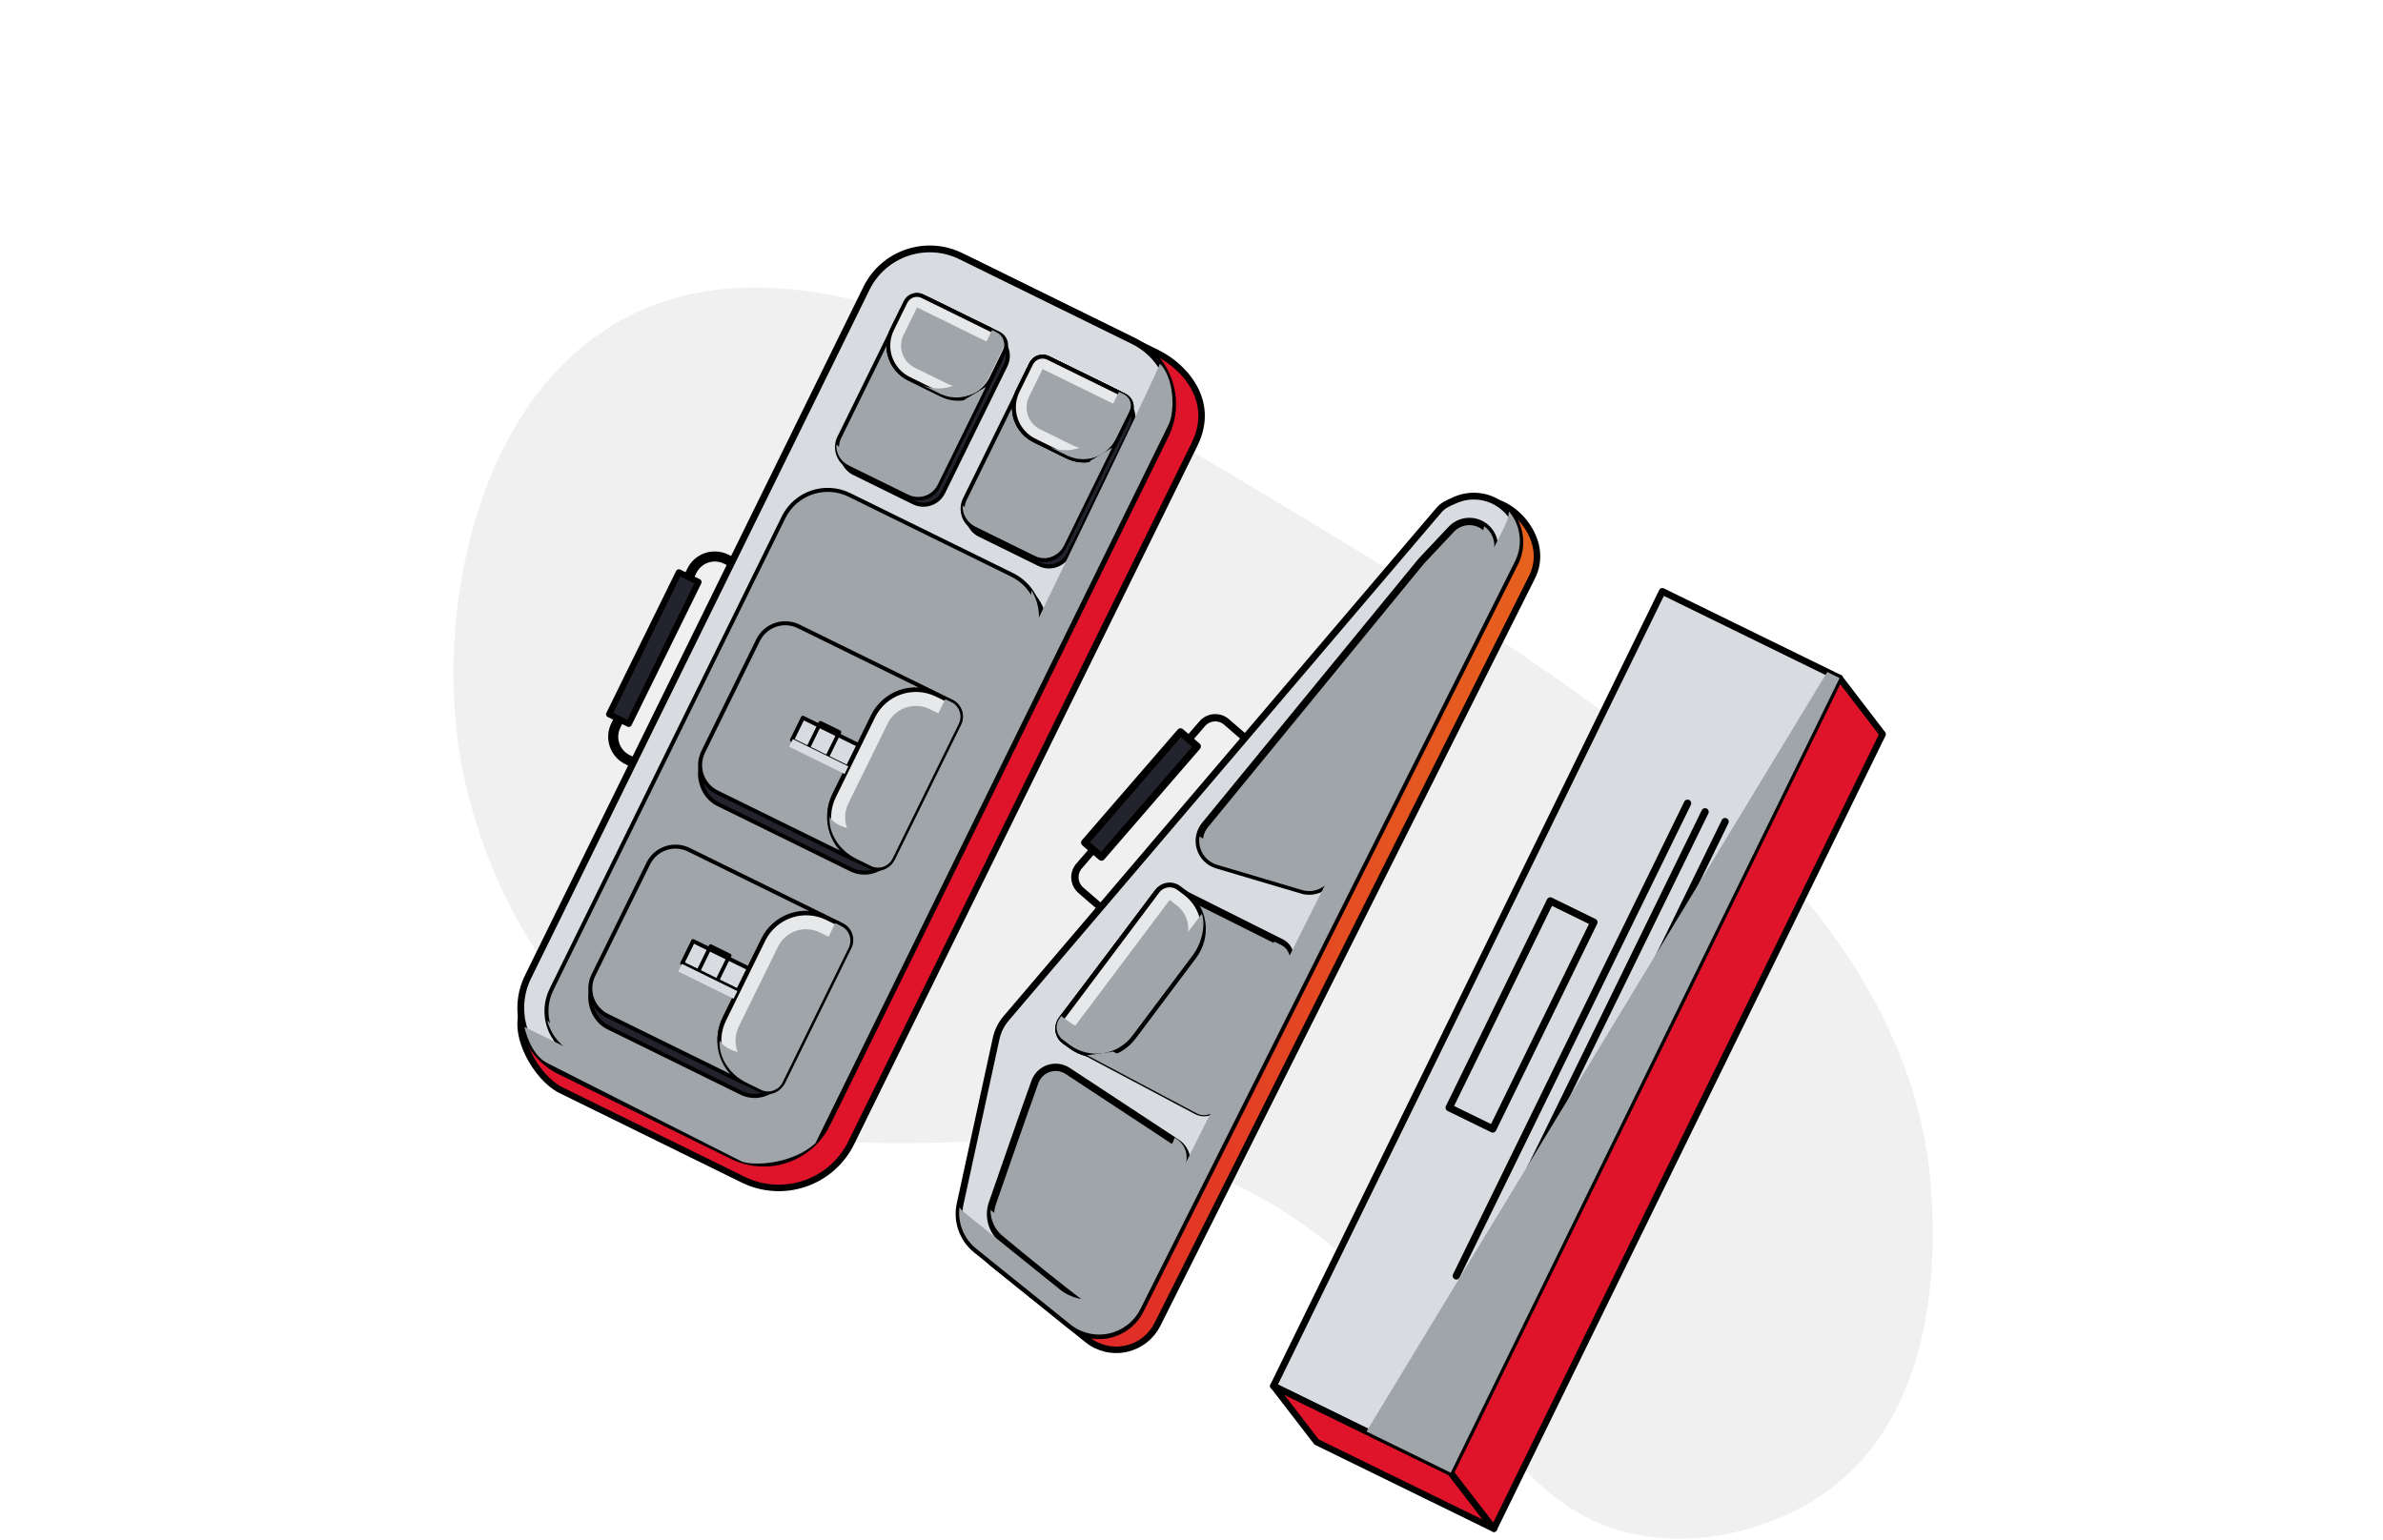 <svg width="741" height="479" viewBox="0 0 741 479" fill="none" xmlns="http://www.w3.org/2000/svg">
<path d="M741 0H0V479H741V0Z" fill="white"/>
<path d="M516.814 478.373C462.35 474.28 458.398 412.688 396.655 375.214C323.074 330.55 267.657 380.983 201.204 332.332C152.527 296.693 143.864 241.47 142.435 231.316C136.357 187.102 148.901 124.054 193.283 99.513C251.293 67.429 333.872 117.623 416.654 167.942C488.144 211.397 593.315 275.292 600.372 368.809C601.325 381.345 605.612 437.618 567.282 464.497C564.204 466.667 543.993 480.376 516.814 478.373Z" fill="#F0F0F0"/>
<path d="M346.055 285.516L336.086 276.889C335.556 276.429 335.121 275.869 334.807 275.241C334.492 274.613 334.305 273.929 334.255 273.229C334.205 272.528 334.293 271.825 334.515 271.159C334.737 270.493 335.088 269.877 335.548 269.346L373.843 225.088C374.302 224.557 374.861 224.121 375.489 223.806C376.117 223.491 376.8 223.303 377.501 223.252C378.201 223.201 378.905 223.289 379.571 223.51C380.238 223.731 380.854 224.082 381.385 224.541L391.354 233.169" stroke="black" stroke-width="2.28" stroke-linecap="round" stroke-linejoin="round"/>
<path d="M372.284 232.152L367.08 227.65L337.295 262.072L342.498 266.574L372.284 232.152Z" fill="#23232E" stroke="black" stroke-width="2.28" stroke-linecap="round" stroke-linejoin="round"/>
<path d="M359.931 411.894L476.42 179.428C477.596 177.075 478.102 174.445 477.884 171.824V171.824C477.081 162.12 466.187 152.663 457.215 156.553C454.745 157.63 452.804 158.741 451.984 159.791C449.126 163.54 335.989 300.248 318.169 321.12C316.634 322.92 315.568 325.072 315.064 327.383L303.87 378.928C303.304 381.529 303.474 384.237 304.361 386.747C305.247 389.257 306.815 391.47 308.889 393.139L338.133 416.675C339.802 418.015 341.75 418.963 343.834 419.452C345.918 419.94 348.084 419.955 350.175 419.497C352.265 419.038 354.227 418.117 355.915 416.802C357.603 415.486 358.975 413.809 359.931 411.894V411.894Z" fill="url(#paint0_linear)" stroke="black" stroke-width="2.02" stroke-miterlimit="10"/>
<path d="M354.602 407.527L471.092 175.07C472.267 172.717 472.774 170.086 472.556 167.465C472.372 165.201 471.652 163.013 470.455 161.081C469.258 159.15 467.619 157.532 465.672 156.359C463.726 155.187 461.529 154.495 459.262 154.34C456.995 154.185 454.724 154.572 452.637 155.468C450.167 156.544 448.702 157.162 447.406 158.706C444.371 162.314 330.661 295.881 312.841 316.762C311.308 318.563 310.245 320.714 309.745 323.025L298.541 374.517C297.979 377.118 298.151 379.824 299.037 382.334C299.923 384.843 301.489 387.057 303.561 388.728L332.804 412.264C334.47 413.607 336.416 414.559 338.498 415.052C340.58 415.544 342.746 415.563 344.836 415.109C346.927 414.655 348.889 413.738 350.579 412.426C352.269 411.114 353.644 409.44 354.602 407.527V407.527Z" fill="#D8DCE0" stroke="black" stroke-width="2.11" stroke-miterlimit="10"/>
<path d="M378.474 269.002L404.886 276.836C406.635 277.358 408.513 277.246 410.188 276.52C411.863 275.794 413.228 274.5 414.043 272.866L463.858 173.456C464.31 172.561 464.583 171.587 464.661 170.589V170.589C464.79 168.983 464.417 167.377 463.593 165.993C462.77 164.609 461.537 163.515 460.064 162.862C458.592 162.209 456.953 162.03 455.375 162.349C453.796 162.668 452.355 163.47 451.252 164.643L442.131 174.347C442.006 174.473 441.888 174.605 441.778 174.744L374.681 256.634C373.868 257.624 373.313 258.8 373.065 260.057C372.817 261.313 372.884 262.611 373.26 263.836C373.635 265.06 374.308 266.173 375.218 267.074C376.127 267.976 377.246 268.638 378.474 269.002Z" fill="#A0A5AA" stroke="black" stroke-width="2.28" stroke-linecap="round" stroke-linejoin="round"/>
<path d="M348.27 404.14C347.823 405.031 347.188 405.813 346.408 406.433C345.628 407.053 344.722 407.495 343.754 407.729C342.785 407.962 341.777 407.981 340.8 407.785C339.824 407.589 338.901 407.182 338.098 406.592C330.626 401.105 318.691 391.296 311.731 385.544C310.12 384.209 308.955 382.414 308.392 380.4C307.829 378.385 307.895 376.246 308.581 374.27C311.942 364.566 318.17 346.605 321.814 336.496C322.163 335.52 322.73 334.637 323.471 333.913C324.212 333.189 325.108 332.643 326.091 332.315C327.074 331.988 328.119 331.889 329.146 332.025C330.173 332.161 331.156 332.528 332.02 333.1L365.93 355.427C367.33 356.347 368.343 357.75 368.778 359.368C369.212 360.986 369.037 362.707 368.286 364.204L348.27 404.14Z" fill="#A0A5AA" stroke="black" stroke-width="2.28" stroke-linecap="round" stroke-linejoin="round"/>
<path d="M378.704 343.403L400.607 299.683C400.892 299.117 401.063 298.5 401.109 297.868C401.155 297.236 401.076 296.601 400.876 295.999C400.676 295.397 400.359 294.841 399.943 294.362C399.528 293.883 399.022 293.491 398.455 293.208L365.718 276.809C364.712 276.304 363.56 276.166 362.463 276.421C361.365 276.676 360.392 277.306 359.711 278.203L330.282 316.956C329.859 317.513 329.562 318.155 329.412 318.838C329.261 319.521 329.261 320.228 329.411 320.911C329.562 321.594 329.858 322.237 330.281 322.794C330.704 323.35 331.243 323.809 331.861 324.137L372.123 345.503C372.691 345.806 373.314 345.993 373.955 346.051C374.596 346.11 375.243 346.039 375.857 345.843C376.47 345.648 377.038 345.331 377.527 344.912C378.016 344.492 378.416 343.98 378.704 343.403V343.403Z" fill="#A0A5AA" stroke="black" stroke-width="2.28" stroke-linecap="round" stroke-linejoin="round"/>
<path d="M329.863 317.15L359.51 277.634C359.887 277.133 360.358 276.711 360.897 276.392C361.436 276.072 362.033 275.862 362.654 275.774C363.274 275.685 363.906 275.72 364.513 275.876C365.12 276.031 365.691 276.305 366.192 276.681L368.309 278.269C371.262 280.485 373.214 283.783 373.736 287.438C374.257 291.093 373.305 294.805 371.09 297.759L352.428 322.632C350.212 325.585 346.914 327.537 343.259 328.059C339.604 328.58 335.892 327.628 332.938 325.413L330.822 323.824C330.32 323.448 329.898 322.977 329.579 322.438C329.259 321.898 329.05 321.302 328.961 320.681C328.873 320.061 328.907 319.429 329.063 318.822C329.218 318.215 329.492 317.644 329.868 317.143L329.863 317.15Z" fill="#A0A5AA" stroke="black" stroke-width="1.49" stroke-miterlimit="10"/>
<path d="M363.698 279.958H363.751L365.798 281.493C366.773 282.225 367.594 283.141 368.215 284.19C368.836 285.239 369.244 286.4 369.416 287.607C369.588 288.813 369.52 290.042 369.218 291.223C368.915 292.403 368.382 293.513 367.651 294.487L348.702 319.744C347.221 321.702 345.025 322.995 342.594 323.341C340.162 323.686 337.693 323.056 335.725 321.587L333.679 320.052C333.664 320.035 333.656 320.013 333.656 319.991C333.656 319.968 333.664 319.946 333.679 319.929L363.672 279.967C363.683 279.962 363.695 279.96 363.707 279.96C363.719 279.96 363.731 279.962 363.743 279.967L363.698 279.958ZM363.743 275.256C362.997 275.256 362.262 275.429 361.596 275.763C360.93 276.097 360.351 276.582 359.905 277.179L329.912 317.141C329.15 318.159 328.823 319.438 329.004 320.697C329.184 321.956 329.856 323.091 330.873 323.854L332.92 325.389C335.888 327.615 339.618 328.571 343.291 328.046C346.963 327.522 350.277 325.56 352.504 322.593L371.453 297.346C372.556 295.876 373.359 294.203 373.815 292.423C374.272 290.642 374.373 288.789 374.114 286.97C373.854 285.15 373.238 283.4 372.302 281.818C371.365 280.237 370.127 278.855 368.656 277.753L366.601 276.209C365.771 275.586 364.762 275.249 363.725 275.248L363.743 275.256Z" fill="#E7E8EA"/>
<path d="M329.883 317.127L359.869 277.16C360.632 276.144 361.767 275.472 363.024 275.293C364.282 275.113 365.56 275.441 366.576 276.203L368.622 277.738C370.092 278.841 371.33 280.222 372.266 281.803C373.202 283.385 373.817 285.135 374.076 286.954C374.336 288.772 374.235 290.625 373.778 292.404C373.322 294.184 372.52 295.857 371.417 297.326L352.469 322.581C350.242 325.549 346.927 327.511 343.254 328.035C339.58 328.559 335.849 327.603 332.881 325.376L330.835 323.84C329.819 323.078 329.147 321.943 328.967 320.685C328.788 319.428 329.115 318.15 329.878 317.134L329.883 317.127Z" stroke="black" stroke-width="1.49" stroke-miterlimit="10"/>
<path d="M516.898 183.938L395.976 431.097L451.12 458.076L572.041 210.917L516.898 183.938Z" fill="#D8DCE0" stroke="black" stroke-width="2.11" stroke-linecap="round" stroke-linejoin="round"/>
<path d="M451.12 458.057L395.976 431.081L409.385 448.495L464.529 475.471L451.12 458.057Z" fill="url(#paint1_linear)" stroke="black" stroke-width="2.02" stroke-linecap="round" stroke-linejoin="round"/>
<path d="M464.529 475.471L451.12 458.057L572.028 210.885L585.411 228.352L464.529 475.471Z" fill="url(#paint2_linear)" stroke="black" stroke-width="2.02" stroke-linecap="round" stroke-linejoin="round"/>
<path d="M495.614 286.851L482.079 280.229L450.631 344.509L464.165 351.131L495.614 286.851Z" stroke="black" stroke-width="2.28" stroke-linecap="round" stroke-linejoin="round"/>
<path d="M452.847 396.827L524.752 249.842" stroke="black" stroke-width="2.28" stroke-linecap="round" stroke-linejoin="round"/>
<path d="M458.29 399.482L530.195 252.506" stroke="black" stroke-width="2.28" stroke-linecap="round" stroke-linejoin="round"/>
<path d="M464.529 402.534L536.425 255.549" stroke="black" stroke-width="2.28" stroke-linecap="round" stroke-linejoin="round"/>
<path d="M225.766 173.895L233.746 177.816L203.096 240.189L195.115 236.267C193.225 235.338 191.782 233.697 191.102 231.704C190.423 229.711 190.563 227.53 191.491 225.64L215.146 177.503C216.078 175.618 217.719 174.179 219.71 173.503C221.701 172.826 223.879 172.967 225.766 173.895Z" stroke="black" stroke-width="3.13" stroke-linecap="round" stroke-linejoin="round"/>
<path d="M217.199 181.023L211.103 178.027L189.421 222.15L195.517 225.146L217.199 181.023Z" fill="#23232E" stroke="black" stroke-width="1.93" stroke-linecap="round" stroke-linejoin="round"/>
<path d="M231.083 366.904L174.395 339.054C166.808 335.322 158.816 321.411 163.077 313.26L278.49 92.526C282.221 84.939 293.204 76.938 300.782 80.661L359.975 109.869C367.561 113.592 378.306 124.24 371.443 138.195L264.702 355.427C263.248 358.388 261.226 361.034 258.749 363.214C256.273 365.394 253.392 367.064 250.27 368.13C247.148 369.195 243.846 369.636 240.554 369.425C237.262 369.215 234.043 368.358 231.083 366.904V366.904Z" fill="url(#paint3_linear)" stroke="black" stroke-width="2.02" stroke-miterlimit="10"/>
<path d="M352.379 106.012L298.779 79.672C287.909 74.33 274.766 78.812 269.425 89.682L164.191 303.829C158.849 314.699 163.331 327.842 174.201 333.183L227.801 359.523C238.671 364.865 251.814 360.383 257.155 349.513L362.389 135.366C367.731 124.496 363.249 111.354 352.379 106.012Z" fill="#D8DCE0" stroke="black" stroke-width="2.11" stroke-miterlimit="10"/>
<path d="M316.517 181.527L265.862 156.634C258.28 152.909 249.113 156.035 245.388 163.617L173.232 310.451C169.506 318.033 172.632 327.2 180.214 330.925L230.869 355.818C238.451 359.544 247.618 356.418 251.344 348.836L323.499 202.002C327.225 194.42 324.099 185.253 316.517 181.527Z" fill="#23232E" stroke="black" stroke-width="1.25" stroke-miterlimit="10"/>
<path d="M314.776 178.824L264.121 153.931C256.539 150.205 247.372 153.331 243.647 160.913L171.491 307.747C167.765 315.329 170.891 324.496 178.473 328.222L229.128 353.115C236.71 356.84 245.877 353.714 249.603 346.132L321.758 199.298C325.484 191.716 322.358 182.549 314.776 178.824Z" fill="#A0A5AA" stroke="black" stroke-width="1.25" stroke-miterlimit="10"/>
<path d="M348.6 123.701L330.098 114.608C326.696 112.937 322.583 114.339 320.911 117.741L301.524 157.193C299.852 160.595 301.255 164.708 304.657 166.38L323.16 175.472C326.561 177.144 330.674 175.741 332.346 172.339L351.733 132.887C353.405 129.486 352.002 125.373 348.6 123.701Z" fill="#23232E" stroke="black" stroke-width="1.25" stroke-miterlimit="10"/>
<path d="M347.107 121.736L328.604 112.644C325.202 110.972 321.089 112.375 319.417 115.777L300.03 155.229C298.359 158.63 299.761 162.743 303.163 164.415L321.666 173.508C325.068 175.179 329.181 173.777 330.852 170.375L350.239 130.923C351.911 127.521 350.508 123.408 347.107 121.736Z" fill="#A0A5AA" stroke="black" stroke-width="1.25" stroke-miterlimit="10"/>
<path d="M325.952 111.348L349.466 122.903C350.396 123.36 351.107 124.168 351.441 125.149C351.776 126.13 351.707 127.204 351.25 128.134L347.024 136.732C346.365 138.077 345.446 139.279 344.322 140.269C343.197 141.259 341.888 142.017 340.47 142.501C339.052 142.984 337.553 143.183 336.057 143.087C334.562 142.991 333.101 142.6 331.757 141.938L321.694 136.993C318.981 135.66 316.909 133.304 315.933 130.443C314.957 127.582 315.158 124.451 316.491 121.738L320.725 113.124C321.182 112.193 321.99 111.483 322.971 111.148C323.952 110.814 325.025 110.883 325.955 111.34L325.952 111.348Z" fill="#A0A5AA" stroke="black" stroke-width="1.22" stroke-miterlimit="10"/>
<path d="M324.257 110.954V114.818L348.075 126.507C348.083 126.519 348.087 126.532 348.087 126.547C348.087 126.561 348.083 126.575 348.075 126.586L343.876 135.126C343.255 136.403 342.285 137.48 341.078 138.23C339.872 138.981 338.478 139.376 337.057 139.369C335.9 139.37 334.758 139.101 333.722 138.584L323.454 133.538C321.65 132.649 320.271 131.081 319.621 129.178C318.971 127.274 319.103 125.191 319.987 123.384L324.178 114.845C324.197 114.837 324.219 114.837 324.239 114.845V110.99L324.257 110.954ZM324.239 110.99C323.506 110.989 322.786 111.194 322.163 111.58C321.539 111.967 321.036 112.52 320.711 113.178L316.52 121.717C315.187 124.443 314.989 127.587 315.97 130.459C316.95 133.331 319.03 135.698 321.752 137.04L332.02 142.086C333.585 142.863 335.309 143.267 337.057 143.268C339.199 143.267 341.297 142.667 343.115 141.535C344.933 140.403 346.397 138.785 347.343 136.863L351.542 128.324C352.001 127.394 352.074 126.319 351.743 125.336C351.412 124.352 350.706 123.539 349.778 123.075L325.959 111.387C325.411 111.118 324.806 110.982 324.195 110.99H324.239Z" fill="#E7E8EA"/>
<path d="M325.973 111.358L349.725 123.03C350.659 123.489 351.373 124.3 351.709 125.286C352.045 126.271 351.976 127.35 351.517 128.284L347.323 136.819C345.981 139.549 343.61 141.634 340.732 142.615C337.853 143.597 334.702 143.395 331.972 142.054L321.68 136.996C318.95 135.654 316.865 133.284 315.883 130.405C314.902 127.526 315.104 124.375 316.445 121.646L320.639 113.111C321.099 112.176 321.91 111.463 322.896 111.127C323.881 110.791 324.96 110.86 325.894 111.319L325.973 111.358Z" stroke="black" stroke-width="1.23" stroke-miterlimit="10"/>
<path d="M309.551 104.51L291.049 95.418C287.647 93.746 283.534 95.148 281.862 98.55L262.475 138.002C260.803 141.404 262.206 145.517 265.608 147.189L284.11 156.281C287.512 157.953 291.625 156.55 293.297 153.148L312.684 113.697C314.356 110.295 312.953 106.182 309.551 104.51Z" fill="#23232E" stroke="black" stroke-width="1.25" stroke-miterlimit="10"/>
<path d="M308.054 102.554L289.551 93.461C286.149 91.79 282.036 93.192 280.364 96.594L260.977 136.046C259.306 139.448 260.708 143.561 264.11 145.232L282.613 154.325C286.015 155.996 290.128 154.594 291.799 151.192L311.186 111.74C312.858 108.338 311.455 104.225 308.054 102.554Z" fill="#A0A5AA" stroke="black" stroke-width="1.25" stroke-miterlimit="10"/>
<path d="M325.952 111.348L349.466 122.903C350.396 123.36 351.107 124.168 351.441 125.149C351.776 126.13 351.707 127.204 351.25 128.134L347.024 136.732C346.365 138.077 345.446 139.279 344.322 140.269C343.197 141.259 341.888 142.017 340.47 142.501C339.052 142.984 337.553 143.183 336.057 143.087C334.562 142.991 333.101 142.6 331.757 141.938L321.694 136.993C318.981 135.66 316.909 133.304 315.933 130.443C314.957 127.582 315.158 124.451 316.491 121.738L320.725 113.124C321.182 112.193 321.99 111.483 322.971 111.148C323.952 110.814 325.025 110.883 325.955 111.34L325.952 111.348Z" fill="#A0A5AA" stroke="black" stroke-width="1.22" stroke-miterlimit="10"/>
<path d="M324.257 110.954V114.818L348.075 126.507C348.083 126.519 348.087 126.532 348.087 126.547C348.087 126.561 348.083 126.575 348.075 126.586L343.876 135.126C343.255 136.403 342.285 137.48 341.078 138.23C339.872 138.981 338.478 139.376 337.057 139.369C335.9 139.37 334.758 139.101 333.722 138.584L323.454 133.538C321.65 132.649 320.271 131.081 319.621 129.178C318.971 127.274 319.103 125.191 319.987 123.384L324.178 114.845C324.197 114.837 324.219 114.837 324.239 114.845V110.99L324.257 110.954ZM324.239 110.99C323.506 110.989 322.786 111.194 322.163 111.58C321.539 111.967 321.036 112.52 320.711 113.178L316.52 121.717C315.187 124.443 314.989 127.587 315.97 130.459C316.95 133.331 319.03 135.698 321.752 137.04L332.02 142.086C333.585 142.863 335.309 143.267 337.057 143.268C339.199 143.267 341.297 142.667 343.115 141.535C344.933 140.403 346.397 138.785 347.343 136.863L351.542 128.324C352.001 127.394 352.074 126.319 351.743 125.336C351.412 124.352 350.706 123.539 349.778 123.075L325.959 111.387C325.411 111.118 324.806 110.982 324.195 110.99H324.239Z" fill="#E7E8EA"/>
<path d="M325.973 111.358L349.725 123.03C350.659 123.489 351.373 124.3 351.709 125.286C352.045 126.271 351.976 127.35 351.517 128.284L347.323 136.819C345.981 139.549 343.61 141.634 340.732 142.615C337.853 143.597 334.702 143.395 331.972 142.054L321.68 136.996C318.95 135.654 316.865 133.284 315.883 130.405C314.902 127.526 315.104 124.375 316.445 121.646L320.639 113.111C321.099 112.176 321.91 111.463 322.896 111.127C323.881 110.791 324.96 110.86 325.894 111.319L325.973 111.358Z" stroke="black" stroke-width="1.23" stroke-miterlimit="10"/>
<path d="M286.902 92.137L310.417 103.692C311.347 104.15 312.057 104.957 312.392 105.938C312.726 106.919 312.657 107.993 312.2 108.923L307.975 117.522C306.642 120.234 304.286 122.307 301.425 123.282C298.564 124.258 295.432 124.057 292.719 122.724L282.656 117.779C279.943 116.446 277.871 114.09 276.896 111.229C275.92 108.367 276.121 105.236 277.454 102.523L281.671 93.941C281.896 93.478 282.21 93.065 282.594 92.724C282.979 92.383 283.427 92.121 283.913 91.954C284.399 91.787 284.913 91.716 285.426 91.748C285.939 91.779 286.44 91.912 286.902 92.137V92.137Z" fill="#A0A5AA" stroke="black" stroke-width="1.22" stroke-miterlimit="10"/>
<path d="M285.185 91.759V95.632L308.96 107.311C308.967 107.325 308.971 107.34 308.971 107.356C308.971 107.371 308.967 107.386 308.96 107.4L304.849 115.93C303.96 117.737 302.391 119.117 300.485 119.767C298.579 120.417 296.494 120.284 294.686 119.397L284.427 114.351C282.62 113.463 281.24 111.893 280.59 109.987C279.94 108.082 280.073 105.996 280.96 104.189L285.15 95.658C285.159 95.653 285.17 95.65 285.181 95.65C285.192 95.65 285.202 95.653 285.212 95.658V91.759H285.185ZM285.212 91.759C284.477 91.759 283.757 91.965 283.134 92.353C282.51 92.742 282.008 93.296 281.683 93.956L277.502 102.486C276.166 105.207 275.961 108.347 276.933 111.218C277.905 114.089 279.975 116.459 282.689 117.809L292.957 122.855C295.685 124.191 298.831 124.39 301.705 123.41C304.579 122.429 306.947 120.348 308.289 117.624L312.479 109.093C312.714 108.631 312.854 108.126 312.892 107.608C312.93 107.091 312.865 106.571 312.701 106.079C312.537 105.587 312.277 105.132 311.936 104.741C311.595 104.35 311.18 104.03 310.715 103.8L286.897 92.121C286.349 91.849 285.744 91.71 285.132 91.715L285.212 91.759Z" fill="#E7E8EA"/>
<path d="M286.916 92.159L310.668 103.831C311.603 104.29 312.316 105.101 312.652 106.087C312.988 107.072 312.919 108.151 312.46 109.085L308.266 117.62C306.924 120.35 304.554 122.435 301.675 123.416C298.796 124.398 295.645 124.196 292.916 122.855L282.623 117.797C279.893 116.455 277.808 114.084 276.827 111.206C275.845 108.327 276.047 105.176 277.388 102.446L281.583 93.912C282.042 92.977 282.853 92.263 283.839 91.927C284.824 91.591 285.903 91.661 286.837 92.12L286.916 92.159Z" stroke="black" stroke-width="1.23" stroke-miterlimit="10"/>
<path d="M277.281 266.135L294.333 231.431C297.43 225.141 295.868 218.798 291.184 216.505L248.576 198.438C246.33 197.334 243.737 197.168 241.368 197.975C238.999 198.782 237.048 200.497 235.943 202.743L218.582 236.547C216.289 241.223 218.521 247.777 223.196 250.071L264.657 270.449C266.904 271.549 269.495 271.713 271.862 270.904C274.229 270.095 276.178 268.38 277.281 266.135V266.135Z" fill="#23232E" stroke="black" stroke-width="1.25" stroke-miterlimit="10"/>
<path d="M277.056 262.523L294.112 227.814C296.409 223.14 294.482 217.488 289.808 215.191L248.345 194.816C243.671 192.519 238.02 194.446 235.723 199.12L218.666 233.83C216.369 238.504 218.296 244.155 222.97 246.452L264.433 266.828C269.108 269.125 274.759 267.197 277.056 262.523Z" fill="#A0A5AA" stroke="black" stroke-width="1.25" stroke-miterlimit="10"/>
<path d="M271.461 233.95L249.672 223.243L246.28 230.147L268.068 240.854L271.461 233.95Z" fill="#D8DCE0" stroke="black" stroke-width="1.25" stroke-linecap="round" stroke-linejoin="round"/>
<path d="M298.158 225.077L277.6 266.912C277.009 268.113 275.966 269.031 274.699 269.463C273.433 269.895 272.046 269.806 270.845 269.215L266.245 266.955C264.511 266.103 262.962 264.917 261.686 263.466C260.41 262.015 259.432 260.327 258.808 258.498C258.184 256.669 257.927 254.735 258.051 252.807C258.174 250.879 258.677 248.994 259.529 247.259L271.559 222.779C272.413 221.046 273.6 219.498 275.053 218.224C276.506 216.949 278.195 215.973 280.025 215.352C281.854 214.73 283.788 214.475 285.717 214.601C287.645 214.727 289.529 215.232 291.263 216.086L295.862 218.347C297.056 218.939 297.967 219.978 298.397 221.239C298.827 222.5 298.741 223.88 298.158 225.077Z" fill="#A0A5AA" stroke="black" stroke-width="1.58" stroke-miterlimit="10"/>
<path d="M284.824 214.581V219.566C286.317 219.563 287.791 219.907 289.129 220.571L293.645 222.786C293.653 222.792 293.659 222.8 293.663 222.809C293.667 222.819 293.669 222.828 293.669 222.838C293.669 222.848 293.667 222.858 293.663 222.867C293.659 222.877 293.653 222.885 293.645 222.891L272.862 265.182C272.862 265.182 272.862 265.226 272.791 265.226L268.274 263.012C265.945 261.862 264.167 259.836 263.329 257.377C262.49 254.918 262.66 252.228 263.802 249.894L276.011 225.044C276.816 223.393 278.072 222.003 279.632 221.034C281.193 220.065 282.995 219.556 284.832 219.566V214.581H284.824ZM284.832 214.581C282.067 214.579 279.355 215.352 277.007 216.813C274.658 218.274 272.767 220.365 271.547 222.847L259.329 247.689C257.601 251.209 257.34 255.272 258.606 258.984C259.871 262.696 262.559 265.753 266.078 267.484L270.594 269.708C271.192 270.001 271.842 270.175 272.506 270.217C273.171 270.259 273.837 270.17 274.468 269.955C275.098 269.739 275.679 269.402 276.179 268.961C276.678 268.521 277.086 267.986 277.378 267.387L298.162 225.097C298.456 224.5 298.629 223.851 298.671 223.187C298.713 222.523 298.624 221.857 298.409 221.228C298.193 220.598 297.855 220.017 297.415 219.519C296.974 219.02 296.44 218.613 295.842 218.322L291.334 216.099C289.309 215.1 287.081 214.581 284.824 214.581H284.832Z" fill="#E7E8EA"/>
<path d="M298.155 225.099L277.371 267.394C276.778 268.599 275.732 269.519 274.461 269.953C273.189 270.386 271.798 270.297 270.593 269.705L266.08 267.487C262.561 265.758 259.873 262.701 258.607 258.99C257.342 255.278 257.602 251.216 259.332 247.697L271.54 222.853C273.27 219.333 276.326 216.645 280.038 215.38C283.749 214.114 287.811 214.375 291.33 216.104L295.851 218.326C297.054 218.919 297.972 219.966 298.404 221.236C298.836 222.506 298.746 223.896 298.155 225.099V225.099Z" stroke="black" stroke-width="1.25" stroke-miterlimit="10"/>
<path d="M261.006 227.706L255.116 224.811L250.852 233.489L256.742 236.383L261.006 227.706Z" stroke="black" stroke-width="1.17" stroke-linecap="round" stroke-linejoin="round"/>
<path d="M243.142 335.605L260.194 300.901C263.29 294.602 261.729 288.268 257.053 285.966L214.436 267.899C212.193 266.795 209.604 266.626 207.237 267.43C204.87 268.234 202.919 269.945 201.812 272.186L184.452 306.017C182.149 310.693 184.381 317.247 189.056 319.541L230.518 339.91C231.629 340.456 232.838 340.778 234.074 340.857C235.31 340.937 236.549 340.772 237.721 340.372C238.894 339.972 239.976 339.346 240.906 338.528C241.836 337.71 242.595 336.716 243.142 335.605V335.605Z" fill="#23232E" stroke="black" stroke-width="1.25" stroke-miterlimit="10"/>
<path d="M242.914 331.997L259.971 297.288C262.268 292.614 260.34 286.962 255.666 284.665L214.203 264.29C209.529 261.993 203.878 263.92 201.581 268.595L184.524 303.304C182.227 307.978 184.154 313.63 188.829 315.927L230.291 336.302C234.966 338.599 240.617 336.672 242.914 331.997Z" fill="#A0A5AA" stroke="black" stroke-width="1.25" stroke-miterlimit="10"/>
<path d="M237.318 303.419L215.529 292.712L212.137 299.616L233.925 310.323L237.318 303.419Z" fill="#D8DCE0" stroke="black" stroke-width="1.25" stroke-linecap="round" stroke-linejoin="round"/>
<path d="M264.034 294.551L243.476 336.386C243.184 336.981 242.777 337.512 242.28 337.95C241.782 338.387 241.203 338.723 240.576 338.937C239.949 339.151 239.286 339.239 238.624 339.196C237.963 339.154 237.316 338.982 236.722 338.689L232.122 336.429C228.619 334.708 225.944 331.666 224.685 327.972C223.425 324.279 223.684 320.236 225.405 316.733L237.42 292.285C239.141 288.782 242.183 286.107 245.876 284.848C249.57 283.588 253.613 283.847 257.115 285.568L261.715 287.829C262.911 288.416 263.826 289.453 264.26 290.712C264.694 291.972 264.613 293.352 264.034 294.551Z" fill="#A0A5AA" stroke="black" stroke-width="1.58" stroke-miterlimit="10"/>
<path d="M250.685 284.043V289.036C252.178 289.033 253.652 289.377 254.99 290.041L259.506 292.264C259.506 292.264 259.559 292.335 259.55 292.37L238.767 334.661C238.756 334.666 238.744 334.669 238.731 334.669C238.719 334.669 238.707 334.666 238.696 334.661V334.661L234.188 332.438C231.856 331.291 230.074 329.266 229.234 326.806C228.394 324.347 228.564 321.654 229.707 319.32L241.916 294.479C242.722 292.828 243.977 291.438 245.537 290.468C247.098 289.499 248.901 288.99 250.738 289V284.007L250.685 284.043ZM250.738 284.007C247.971 284.007 245.26 284.783 242.912 286.245C240.564 287.708 238.672 289.799 237.452 292.282L225.19 317.176C223.461 320.697 223.201 324.759 224.467 328.471C225.732 332.183 228.42 335.241 231.939 336.972L236.455 339.186C237.052 339.481 237.702 339.654 238.366 339.697C239.03 339.74 239.696 339.652 240.327 339.437C240.957 339.223 241.538 338.886 242.038 338.446C242.538 338.007 242.946 337.473 243.239 336.875L264.023 294.584C264.615 293.378 264.704 291.986 264.27 290.714C263.837 289.443 262.917 288.395 261.712 287.801L257.213 285.569C255.188 284.568 252.961 284.046 250.702 284.043L250.738 284.007Z" fill="#E7E8EA"/>
<path d="M264.033 294.573L243.245 336.875C242.653 338.08 241.606 339.001 240.335 339.434C239.064 339.868 237.672 339.779 236.467 339.186L231.954 336.969C230.211 336.115 228.653 334.925 227.369 333.469C226.085 332.012 225.1 330.317 224.471 328.48C223.842 326.643 223.581 324.701 223.703 322.763C223.825 320.825 224.328 318.93 225.182 317.187L237.403 292.319C239.132 288.799 242.189 286.111 245.9 284.846C249.611 283.58 253.673 283.841 257.193 285.57L261.706 287.788C262.911 288.38 263.831 289.427 264.265 290.698C264.698 291.969 264.609 293.36 264.017 294.565L264.033 294.573Z" stroke="black" stroke-width="1.25" stroke-miterlimit="10"/>
<path d="M226.863 297.175L220.972 294.281L216.708 302.958L222.598 305.852L226.863 297.175Z" stroke="black" stroke-width="1.17" stroke-linecap="round" stroke-linejoin="round"/>
<g style="mix-blend-mode:multiply">
<path d="M349.46 122.617L347.934 121.867C347.934 121.92 347.934 121.981 347.872 122.034L342.412 133.141C340.966 136.072 338.416 138.311 335.322 139.366C332.228 140.42 328.843 140.206 325.907 138.769L321.699 136.705L331.764 141.645C333.107 142.306 334.566 142.696 336.06 142.792C337.553 142.889 339.051 142.69 340.467 142.208C341.884 141.725 343.191 140.968 344.315 139.98C345.439 138.992 346.357 137.792 347.017 136.449L351.251 127.848C351.705 126.916 351.772 125.843 351.436 124.862C351.101 123.882 350.39 123.074 349.46 122.617V122.617Z" fill="#A0A5AA"/>
</g>
<g style="mix-blend-mode:multiply">
<path d="M310.001 103.412L308.475 102.653C308.475 102.706 308.475 102.768 308.413 102.821L302.952 113.927C301.509 116.862 298.961 119.104 295.867 120.163C292.773 121.221 289.385 121.009 286.447 119.573L282.239 117.509L292.305 122.458C295.018 123.787 298.148 123.986 301.007 123.01C303.867 122.034 306.223 119.964 307.557 117.253L311.783 108.652C312.013 108.192 312.149 107.69 312.184 107.176C312.219 106.663 312.152 106.147 311.986 105.66C311.82 105.172 311.56 104.723 311.219 104.337C310.878 103.951 310.464 103.637 310.001 103.412V103.412Z" fill="#A0A5AA"/>
</g>
<g style="mix-blend-mode:multiply">
<path d="M339.015 143.33L330.255 161.14C329.653 162.369 328.815 163.467 327.789 164.371C326.762 165.275 325.567 165.968 324.272 166.41C322.978 166.851 321.609 167.033 320.243 166.945C318.878 166.857 317.544 166.5 316.317 165.895L301.011 158.388C300.396 158.088 299.831 157.695 299.335 157.224C299.274 158.557 299.604 159.88 300.285 161.028C300.965 162.177 301.965 163.102 303.164 163.69L321.689 172.785C322.498 173.183 323.378 173.418 324.278 173.477C325.178 173.535 326.081 173.415 326.934 173.124C327.788 172.833 328.576 172.377 329.253 171.782C329.93 171.186 330.484 170.463 330.881 169.653L345.816 139.254L339.015 143.33Z" fill="#A0A5AA"/>
</g>
<g style="mix-blend-mode:multiply">
<path d="M299.733 124.425L290.982 142.236C290.381 143.462 289.543 144.558 288.518 145.46C287.492 146.363 286.299 147.054 285.006 147.495C283.713 147.936 282.346 148.117 280.983 148.029C279.62 147.941 278.287 147.585 277.062 146.982L261.73 139.448C261.116 139.149 260.551 138.759 260.054 138.293C259.995 139.626 260.326 140.947 261.006 142.095C261.686 143.244 262.685 144.169 263.882 144.759L282.408 153.854C283.218 154.254 284.099 154.49 285 154.549C285.902 154.608 286.806 154.489 287.662 154.198C288.517 153.907 289.307 153.45 289.986 152.854C290.664 152.257 291.219 151.533 291.617 150.722L306.561 120.314L299.733 124.425Z" fill="#A0A5AA"/>
</g>
<g style="mix-blend-mode:multiply">
<path d="M320.727 183.636C320.682 185.238 320.291 186.812 319.581 188.25L245.744 338.622C243.952 342.263 240.788 345.043 236.947 346.352C233.106 347.66 228.902 347.39 225.26 345.6L174.589 320.706C172.929 319.886 171.434 318.767 170.178 317.406C170.723 319.552 171.726 321.553 173.12 323.273C174.513 324.993 176.264 326.389 178.25 327.366L228.895 352.252C232.538 354.041 236.742 354.31 240.583 353C244.425 351.69 247.588 348.907 249.379 345.265L321.53 198.447C322.665 196.113 323.186 193.529 323.046 190.938C322.905 188.346 322.107 185.834 320.727 183.636Z" fill="#A0A5AA"/>
</g>
<g style="mix-blend-mode:multiply">
<path d="M295.833 218.375L293.927 217.493L276.284 253.353C273.805 258.39 267.295 258.698 263.74 257.631C263.74 257.631 259.391 256.678 257.988 254.014C257.538 258.76 260.635 264.318 266.201 267.07L270.806 269.337C272.006 269.926 273.391 270.014 274.657 269.582C275.922 269.15 276.964 268.234 277.555 267.035L298.109 225.203C298.415 224.606 298.599 223.955 298.65 223.287C298.701 222.618 298.618 221.946 298.406 221.311C298.194 220.675 297.857 220.087 297.415 219.583C296.973 219.079 296.435 218.668 295.833 218.375V218.375Z" fill="#A0A5AA"/>
</g>
<g style="mix-blend-mode:multiply">
<path d="M261.624 288.065L259.727 287.112L242.084 322.963C239.605 328.009 233.095 328.309 229.54 327.242C229.54 327.242 225.191 326.298 223.788 323.625C223.338 328.371 226.435 333.929 232.001 336.69L236.606 338.948C237.2 339.242 237.846 339.415 238.507 339.459C239.168 339.502 239.832 339.414 240.459 339.2C241.086 338.986 241.665 338.65 242.162 338.212C242.659 337.773 243.064 337.241 243.354 336.646L263.909 294.814C264.202 294.221 264.375 293.575 264.419 292.915C264.463 292.255 264.376 291.593 264.164 290.966C263.952 290.339 263.619 289.761 263.183 289.263C262.747 288.765 262.217 288.358 261.624 288.065V288.065Z" fill="#A0A5AA"/>
</g>
<g style="mix-blend-mode:multiply">
<path d="M263.789 238.351L246.553 229.881L245.386 232.256L262.621 240.726L263.789 238.351Z" fill="#D8DCE0"/>
</g>
<g style="mix-blend-mode:multiply">
<path d="M229.281 308.257L212.045 299.787L210.878 302.162L228.114 310.632L229.281 308.257Z" fill="#D8DCE0"/>
</g>
<g style="mix-blend-mode:multiply">
<path d="M360.655 113.089C360.655 115.348 249.053 344.603 249.053 344.603C247.261 348.244 244.097 351.024 240.256 352.333C236.415 353.641 232.211 353.371 228.569 351.581L163.069 319.4C163.069 319.4 164.754 327.965 170.126 330.621L230.51 361.196C234.197 362.767 246.583 362.078 253.578 355.524L363.257 132.338C365.418 128.289 365.224 117.579 360.655 113.089Z" fill="#A0A5AA"/>
</g>
<g style="mix-blend-mode:multiply">
<path d="M365.921 354.271L365.25 353.83C365.129 354.284 364.964 354.724 364.756 355.145L344.74 395.08C344.296 395.972 343.662 396.755 342.883 397.376C342.104 397.997 341.199 398.44 340.23 398.673C339.262 398.907 338.254 398.926 337.278 398.729C336.301 398.532 335.38 398.123 334.578 397.532C327.106 392.037 315.17 382.236 308.21 376.475L308.016 376.308C307.99 377.847 308.31 379.372 308.953 380.771C309.596 382.17 310.545 383.406 311.73 384.388C318.664 390.149 330.626 399.95 338.098 405.445C338.901 406.035 339.823 406.442 340.8 406.638C341.777 406.835 342.784 406.815 343.753 406.582C344.721 406.348 345.627 405.906 346.407 405.286C347.187 404.666 347.823 403.884 348.269 402.993L368.276 363.049C369.023 361.551 369.196 359.831 368.762 358.214C368.328 356.597 367.318 355.194 365.921 354.271V354.271Z" fill="#A0A5AA"/>
</g>
<g style="mix-blend-mode:multiply">
<path d="M398.455 293.967L396.241 292.855L374.408 336.443C374.118 337.018 373.717 337.529 373.228 337.947C372.739 338.364 372.171 338.68 371.558 338.876C370.945 339.071 370.3 339.143 369.659 339.085C369.018 339.028 368.395 338.843 367.827 338.542L346.161 327.074L338.054 328.221L372.123 346.288C372.691 346.59 373.314 346.776 373.955 346.833C374.596 346.891 375.242 346.82 375.856 346.625C376.469 346.429 377.037 346.113 377.526 345.694C378.015 345.276 378.415 344.764 378.704 344.188L400.608 300.416C401.172 299.274 401.263 297.956 400.86 296.748C400.457 295.54 399.592 294.54 398.455 293.967V293.967Z" fill="#A0A5AA"/>
</g>
<g style="mix-blend-mode:multiply">
<path d="M373.701 284.202L370.517 288.41L350.368 315.262C349.36 316.609 348.095 317.744 346.648 318.601C345.2 319.459 343.597 320.022 341.932 320.26C340.266 320.497 338.57 320.404 336.94 319.986C335.31 319.567 333.779 318.832 332.434 317.821L330.317 316.233C330.211 316.153 330.14 316.065 330.043 315.986L329.523 316.683C328.764 317.695 328.439 318.967 328.617 320.219C328.796 321.471 329.464 322.601 330.476 323.361L332.593 324.949C335.547 327.164 339.26 328.116 342.916 327.595C346.572 327.074 349.871 325.123 352.089 322.17L370.764 297.275C374.125 292.935 374.813 287.06 373.701 284.202Z" fill="#A0A5AA"/>
</g>
<g style="mix-blend-mode:multiply">
<path d="M424.902 445.231L451.12 458.057L572.029 210.885L568.183 209.006L424.902 445.231Z" fill="#A0A5AA"/>
</g>
<g style="mix-blend-mode:multiply">
<path d="M461.522 163.681C461.388 164.414 461.15 165.124 460.816 165.79L411 265.226C410.184 266.859 408.819 268.152 407.144 268.878C405.47 269.604 403.593 269.716 401.844 269.196L375.423 261.363C374.56 261.103 373.749 260.697 373.023 260.163C372.688 262.045 373.058 263.985 374.062 265.612C375.066 267.239 376.634 268.44 378.466 268.984L404.878 276.818C406.628 277.338 408.504 277.226 410.179 276.5C411.854 275.774 413.219 274.481 414.035 272.848L463.85 173.438C464.302 172.544 464.575 171.57 464.653 170.571C464.781 169.249 464.559 167.916 464.009 166.707C463.459 165.498 462.602 164.454 461.522 163.681V163.681Z" fill="#A0A5AA"/>
</g>
<g style="mix-blend-mode:multiply">
<path d="M472.556 167.122C472.323 164.155 471.162 161.338 469.239 159.067C469.045 160.726 468.565 162.337 467.819 163.831L351.374 396.289C350.416 398.205 349.04 399.883 347.349 401.198C345.657 402.512 343.692 403.431 341.598 403.887C339.504 404.342 337.335 404.322 335.25 403.829C333.165 403.335 331.217 402.38 329.549 401.035L300.306 377.499C299.59 376.915 298.932 376.266 298.339 375.558C298.055 377.966 298.386 380.407 299.303 382.652C300.219 384.897 301.69 386.872 303.579 388.393L332.822 411.929C334.49 413.267 336.436 414.215 338.518 414.703C340.6 415.191 342.765 415.206 344.853 414.749C346.942 414.291 348.902 413.372 350.589 412.058C352.276 410.744 353.647 409.07 354.603 407.157L471.048 174.699C472.237 172.36 472.759 169.738 472.556 167.122V167.122Z" fill="#A0A5AA"/>
</g>
<defs>
<linearGradient id="paint0_linear" x1="303.543" y1="287.73" x2="477.937" y2="287.73" gradientUnits="userSpaceOnUse">
<stop stop-color="#DF142B"/>
<stop offset="0.39" stop-color="#E23825"/>
<stop offset="0.78" stop-color="#E55620"/>
<stop offset="1" stop-color="#E6611E"/>
</linearGradient>
<linearGradient id="paint1_linear" x1="22901.8" y1="22638.6" x2="28229" y2="22638.6" gradientUnits="userSpaceOnUse">
<stop stop-color="#DF142B"/>
<stop offset="0.39" stop-color="#E23825"/>
<stop offset="0.78" stop-color="#E55620"/>
<stop offset="1" stop-color="#E6611E"/>
</linearGradient>
<linearGradient id="paint2_linear" x1="112032" y1="-19759.2" x2="125521" y2="-2069.34" gradientUnits="userSpaceOnUse">
<stop stop-color="#DF142B"/>
<stop offset="0.39" stop-color="#E23825"/>
<stop offset="0.78" stop-color="#E55620"/>
<stop offset="1" stop-color="#E6611E"/>
</linearGradient>
<linearGradient id="paint3_linear" x1="13489.4" y1="69928.8" x2="64317.8" y2="69928.8" gradientUnits="userSpaceOnUse">
<stop stop-color="#DF142B"/>
<stop offset="0.39" stop-color="#E23825"/>
<stop offset="0.78" stop-color="#E55620"/>
<stop offset="1" stop-color="#E6611E"/>
</linearGradient>
</defs>
</svg>
